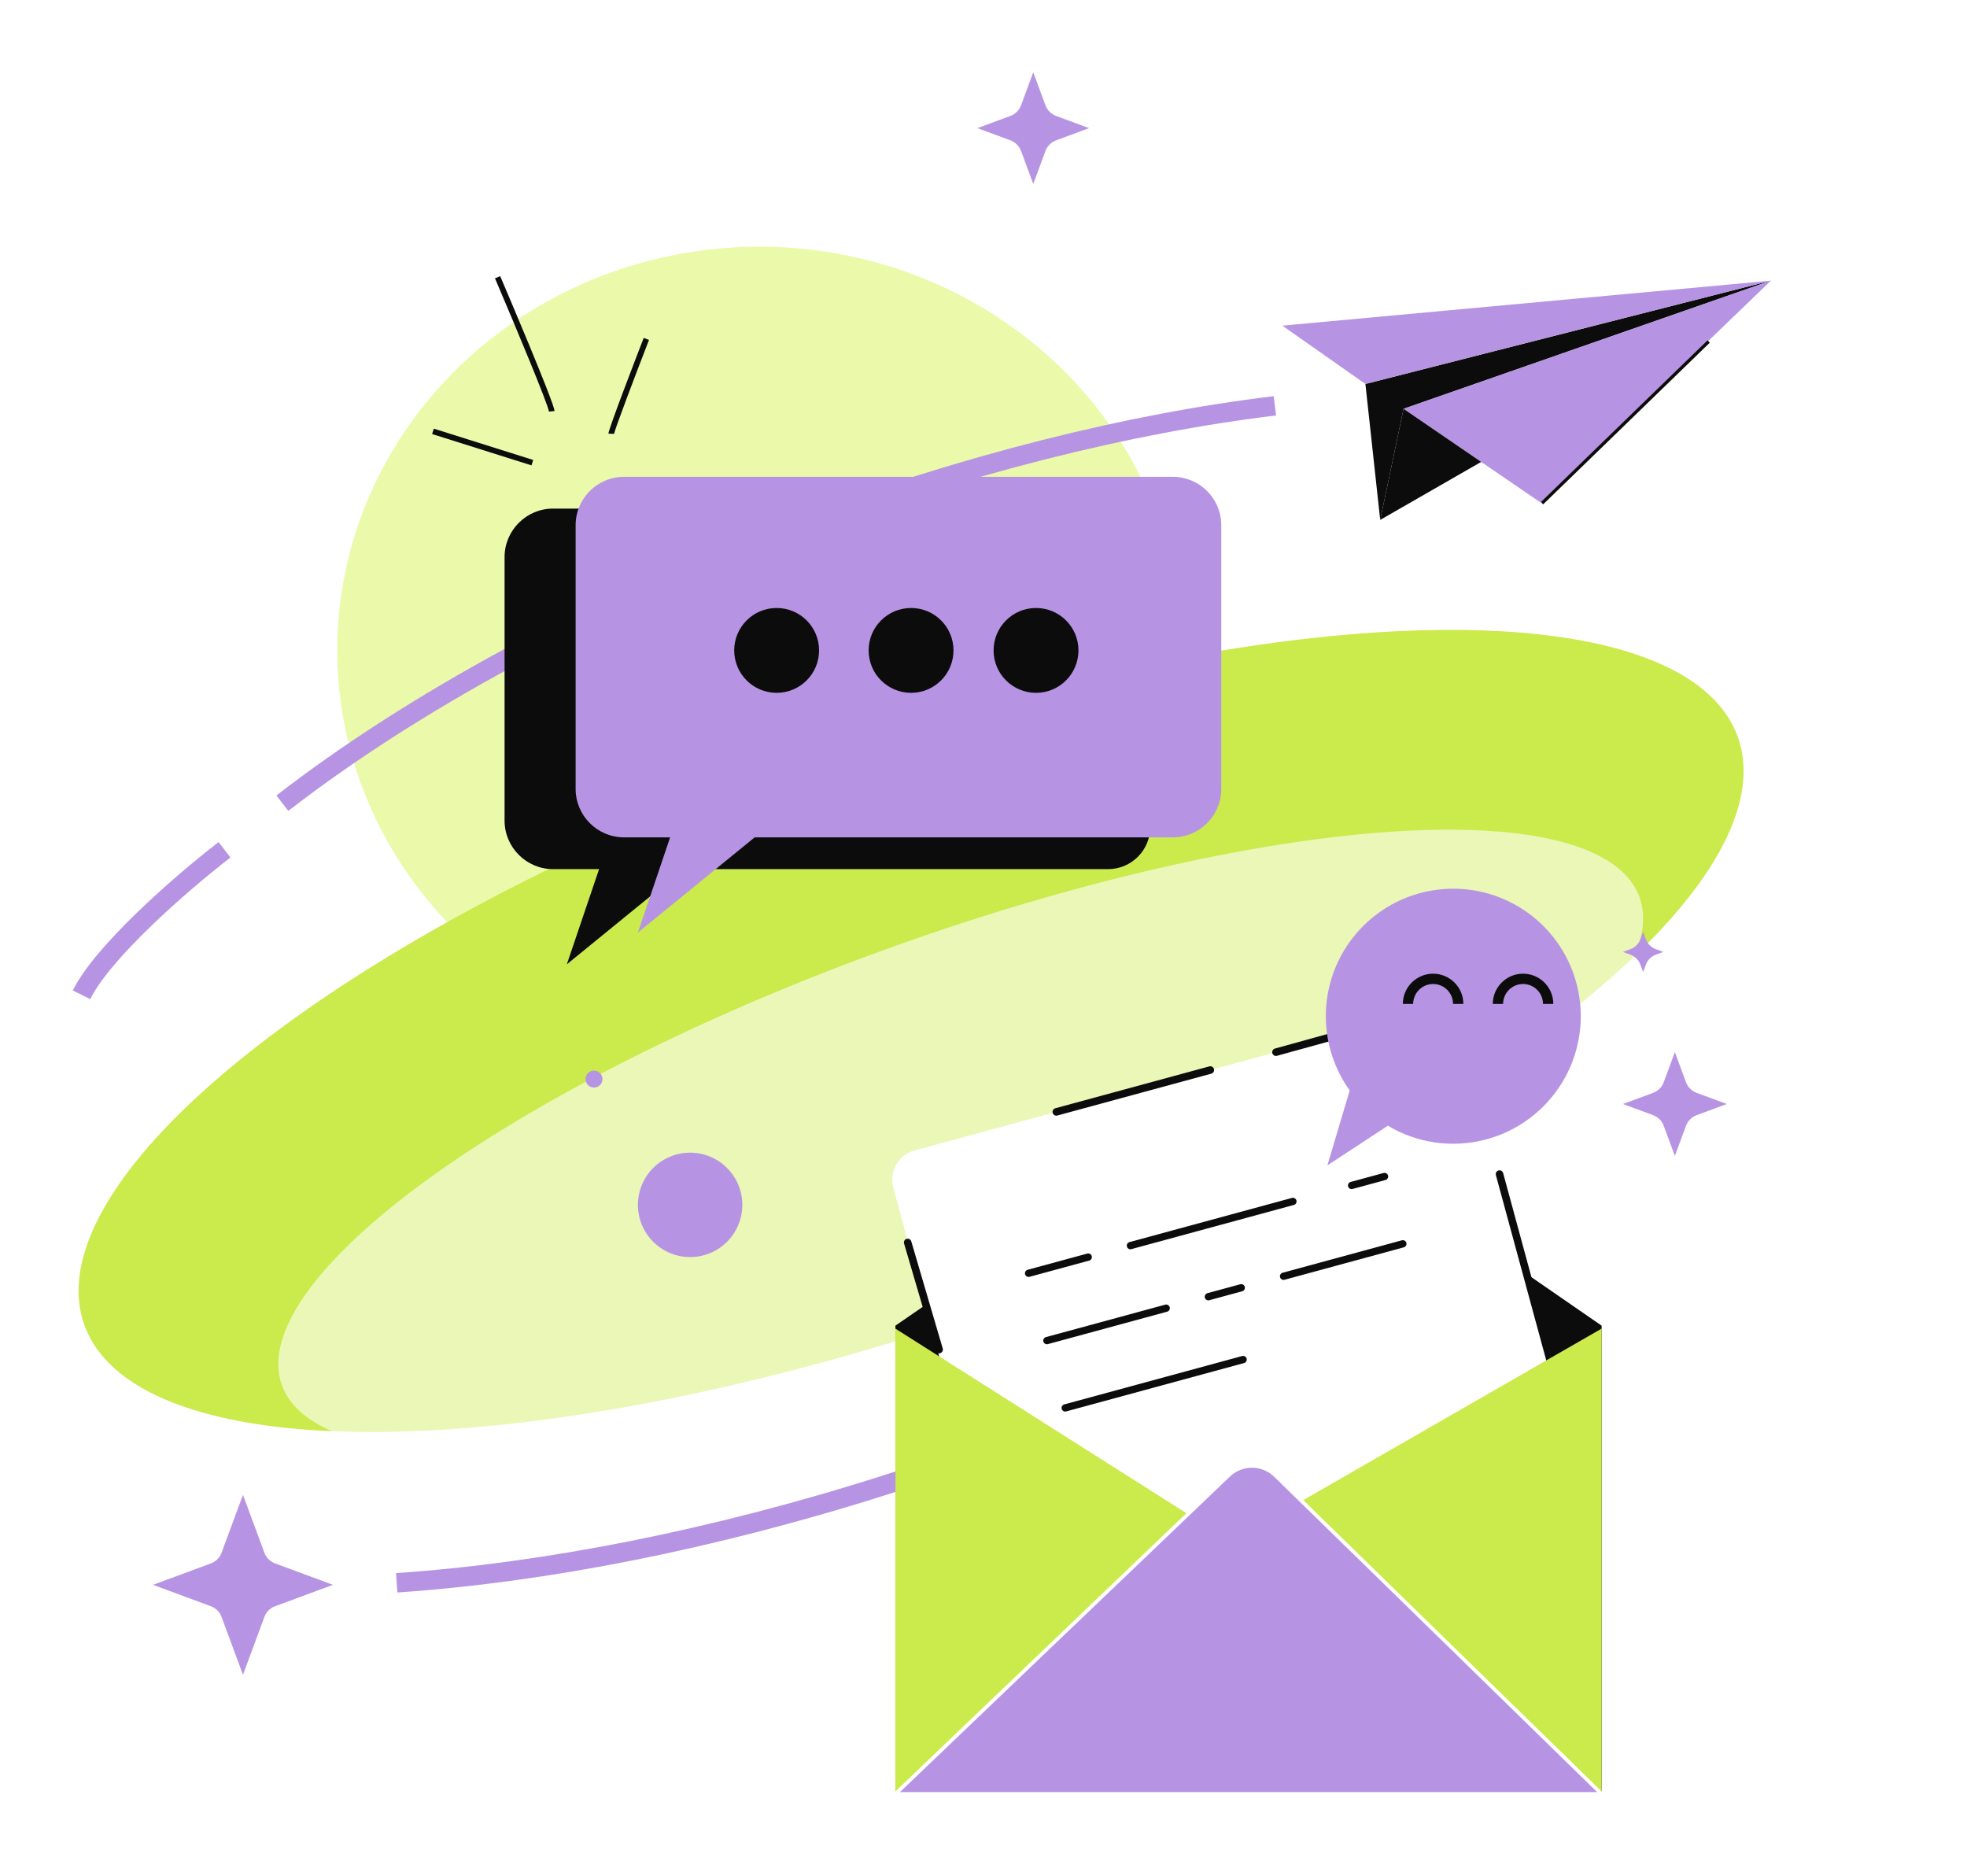 <svg width="541" height="516" viewBox="0 0 541 516" fill="none" xmlns="http://www.w3.org/2000/svg">
<g clip-path="url(#clip0_3227_37646)">
<path d="M387.439 340.455C350.755 365.901 300.805 390.098 243.69 408.3C195.611 423.623 149.217 432.543 109.111 435.265" stroke="#B694E3" stroke-width="5.35"/>
<g filter="url(#filter0_f_3227_37646)">
<ellipse cx="116.115" cy="111.03" rx="116.115" ry="111.03" transform="matrix(1 0 0 -1 92.75 289.892)" fill="#EAFAAA"/>
</g>
<ellipse cx="80.207" cy="241.129" rx="80.207" ry="241.129" transform="matrix(0.444 0.896 -0.938 0.347 441.152 127.976)" fill="#CBEA4B"/>
<ellipse cx="57.001" cy="198.269" rx="57.001" ry="198.269" transform="matrix(0.444 0.896 -0.938 0.347 424.902 193.965)" fill="white" fill-opacity="0.6"/>
<path d="M77.663 220.873C112.962 193.538 161.574 166.756 217.657 145.584C264.866 127.761 310.728 116.42 350.637 111.6" stroke="#B694E3" stroke-width="5.35"/>
<path d="M61.753 233.693C49.239 243.343 28.134 261.955 22.423 273.567" stroke="#B694E3" stroke-width="5.35"/>
<path d="M375.54 105.588L487.078 77.178L386.033 112.422L379.607 142.977L375.54 105.588Z" fill="#0C0C0C"/>
<path d="M386.033 112.421L423.693 138.178L487.077 77.177L386.033 112.421Z" fill="#B694E3"/>
<path d="M469.949 93.915L424.117 138.375" stroke="#0C0C0C" stroke-width="0.892"/>
<path d="M375.535 105.587L352.691 89.553L487.073 77.178L375.535 105.587Z" fill="#B694E3"/>
<path d="M386.033 112.421L379.606 142.976L407.382 127.021L386.033 112.421Z" fill="#0C0C0C"/>
<path d="M316.355 153.186V206.848V227.418C316.355 233.82 311.165 239.01 304.763 239.01H219.477H188.01L155.9 265.19L164.771 239.01H152.109C144.776 239.01 138.777 233.013 138.777 225.683V153.186C138.777 145.856 144.776 139.86 152.109 139.86H303.023C310.356 139.86 316.355 145.856 316.355 153.186Z" fill="#0C0C0C"/>
<path d="M168.884 119.347C168.886 119.335 168.886 119.324 168.887 119.316L167.332 119.255C167.383 117.968 174.779 98.772 177.046 92.919L178.498 93.481C174.728 103.219 169.058 118.144 168.886 119.347H168.884Z" fill="#0C0C0C"/>
<path d="M150.979 113.191C150.789 111.332 142.001 90.257 136.141 76.546L137.572 75.935C139.073 79.449 152.251 110.339 152.527 113.032L150.978 113.191H150.979Z" fill="#0C0C0C"/>
<path d="M119.312 117.876L118.844 119.36L146.178 127.976L146.647 126.491L119.312 117.876Z" fill="#0C0C0C"/>
<path d="M322.568 131.122H171.652C164.289 131.122 158.32 137.088 158.32 144.448V216.947C158.32 224.307 164.289 230.273 171.652 230.273H322.568C329.931 230.273 335.899 224.307 335.899 216.947V144.448C335.899 137.088 329.931 131.122 322.568 131.122Z" fill="#B694E3"/>
<path d="M185.399 227.075L175.445 256.454L208.864 229.208L185.399 227.075Z" fill="#B694E3"/>
<path d="M213.606 190.53C220.052 190.53 225.278 185.306 225.278 178.862C225.278 172.418 220.052 167.194 213.606 167.194C207.159 167.194 201.934 172.418 201.934 178.862C201.934 185.306 207.159 190.53 213.606 190.53Z" fill="#0C0C0C"/>
<path d="M250.578 190.53C257.025 190.53 262.25 185.306 262.25 178.862C262.25 172.418 257.025 167.194 250.578 167.194C244.132 167.194 238.906 172.418 238.906 178.862C238.906 185.306 244.132 190.53 250.578 190.53Z" fill="#0C0C0C"/>
<path d="M284.946 190.53C291.392 190.53 296.618 185.306 296.618 178.862C296.618 172.418 291.392 167.194 284.946 167.194C278.499 167.194 273.273 172.418 273.273 178.862C273.273 185.306 278.499 190.53 284.946 190.53Z" fill="#0C0C0C"/>
<path d="M451.92 256.234L452.688 258.309C453.151 259.561 454.138 260.548 455.39 261.011L457.465 261.779L455.39 262.547C454.138 263.01 453.151 263.997 452.688 265.249L451.92 267.324L451.152 265.249C450.689 263.997 449.702 263.01 448.45 262.547L446.375 261.779L448.45 261.011C449.702 260.548 450.689 259.561 451.152 258.309L451.92 256.234Z" fill="#B694E3"/>
<path d="M440.502 492.54H246.27V364.55L343.575 297.636L440.502 364.55V492.54Z" fill="#0C0C0C"/>
<path d="M391.713 278.261L251.501 316.382C247.082 317.583 244.474 322.139 245.675 326.558L276.903 441.416C278.104 445.834 282.66 448.442 287.079 447.241L427.291 409.12C431.71 407.919 434.318 403.363 433.117 398.944L401.889 284.087C400.688 279.668 396.132 277.06 391.713 278.261Z" fill="white"/>
<path d="M433.107 398.944L412.424 322.871M290.529 305.768L332.884 294.253M350.941 289.347L366.664 285.001" stroke="#0C0C0C" stroke-width="2.072" stroke-linecap="round" stroke-linejoin="round"/>
<path d="M282.902 350.154L299.307 345.694" stroke="#0C0C0C" stroke-width="2" stroke-linecap="round"/>
<path d="M310.91 342.541L355.6 330.391" stroke="#0C0C0C" stroke-width="2" stroke-linecap="round"/>
<path d="M287.938 368.665L320.746 359.745" stroke="#0C0C0C" stroke-width="2" stroke-linecap="round"/>
<path d="M353.027 350.967L385.836 342.047" stroke="#0C0C0C" stroke-width="2" stroke-linecap="round"/>
<path d="M332.34 356.591L341.394 354.13" stroke="#0C0C0C" stroke-width="2" stroke-linecap="round"/>
<path d="M371.742 325.999L380.796 323.537" stroke="#0C0C0C" stroke-width="2" stroke-linecap="round"/>
<path d="M292.969 387.175L341.901 373.871" stroke="#0C0C0C" stroke-width="2" stroke-linecap="round"/>
<path d="M440.502 493.329H246.27V365.368L338.612 423.933L440.502 365.368V493.329Z" fill="#CBEA4B"/>
<path d="M246.27 493.329L337.882 405.745C339.61 404.065 341.925 403.125 344.335 403.125C346.744 403.125 349.059 404.065 350.787 405.745L440.502 493.329H246.27Z" fill="#B694E3" stroke="white" stroke-linecap="round" stroke-linejoin="round"/>
<path d="M431.403 294.44C427.429 302.844 420.284 309.327 411.535 312.468C402.786 315.608 393.149 315.148 384.738 311.19C383.704 310.702 382.697 310.159 381.72 309.563L365.084 320.472L371.217 299.877C367.617 294.855 365.408 288.97 364.814 282.818C364.221 276.667 365.264 270.468 367.838 264.85C370.412 259.232 374.425 254.394 379.471 250.826C384.517 247.258 390.417 245.088 396.571 244.535C402.726 243.981 408.918 245.065 414.52 247.675C420.121 250.286 424.933 254.331 428.467 259.4C432.002 264.469 434.134 270.382 434.647 276.541C435.16 282.699 434.037 288.884 431.39 294.468L431.403 294.44Z" fill="#B694E3"/>
<path d="M402.48 276.086H399.648C399.648 273.06 397.184 270.596 394.158 270.596C391.132 270.596 388.668 273.06 388.668 276.086H385.836C385.836 271.5 389.563 267.764 394.158 267.764C398.753 267.764 402.48 271.491 402.48 276.086Z" fill="#0C0C0C"/>
<path d="M427.218 276.086H424.386C424.386 273.06 421.923 270.596 418.896 270.596C415.87 270.596 413.407 273.06 413.407 276.086H410.574C410.574 271.5 414.302 267.764 418.896 267.764C423.491 267.764 427.218 271.491 427.218 276.086Z" fill="#0C0C0C"/>
<path d="M460.652 289.324L463.719 297.613C464.219 298.966 465.286 300.033 466.639 300.533L474.928 303.601L466.639 306.668C465.286 307.168 464.219 308.235 463.719 309.588L460.652 317.877L457.584 309.588C457.084 308.235 456.017 307.168 454.664 306.668L446.375 303.601L454.664 300.533C456.017 300.033 457.084 298.966 457.584 297.613L460.652 289.324Z" fill="#B694E3"/>
<path d="M249.648 341.675L258.294 371.126" stroke="#0C0C0C" stroke-width="2.072" stroke-linecap="round" stroke-linejoin="round"/>
<path d="M66.827 411.084L72.721 427.011C73.222 428.364 74.288 429.431 75.641 429.931L91.569 435.825L75.641 441.719C74.288 442.219 73.222 443.286 72.721 444.639L66.827 460.567L60.934 444.639C60.433 443.286 59.366 442.219 58.014 441.719L42.086 435.825L58.014 429.931C59.366 429.431 60.433 428.364 60.934 427.011L66.827 411.084Z" fill="#B694E3"/>
<path d="M189.808 345.694C197.737 345.694 204.164 339.267 204.164 331.339C204.164 323.411 197.737 316.983 189.808 316.983C181.88 316.983 175.453 323.411 175.453 331.339C175.453 339.267 181.88 345.694 189.808 345.694Z" fill="#B694E3"/>
<path d="M163.373 299.074C164.66 299.074 165.703 298.03 165.703 296.744C165.703 295.457 164.66 294.413 163.373 294.413C162.086 294.413 161.043 295.457 161.043 296.744C161.043 298.03 162.086 299.074 163.373 299.074Z" fill="#B694E3"/>
<path d="M284.184 19.884L280.838 28.928C280.33 30.3 279.248 31.381 277.876 31.889L268.833 35.236L277.876 38.582C279.248 39.09 280.33 40.171 280.838 41.543L284.184 50.587L287.53 41.543C288.038 40.171 289.12 39.09 290.492 38.582L299.535 35.236L290.492 31.889C289.12 31.381 288.038 30.3 287.53 28.928L284.184 19.884Z" fill="#B694E3"/>
</g>
<defs>
<filter id="filter0_f_3227_37646" x="-1.616" y="-26.534" width="420.963" height="410.792" filterUnits="userSpaceOnUse" color-interpolation-filters="sRGB">
<feFlood flood-opacity="0" result="BackgroundImageFix"/>
<feBlend mode="normal" in="SourceGraphic" in2="BackgroundImageFix" result="shape"/>
<feGaussianBlur stdDeviation="47.183" result="effect1_foregroundBlur_3227_37646"/>
</filter>
<clipPath id="clip0_3227_37646">
<rect width="540" height="515" fill="white" transform="matrix(-1 0 0 1 540.5 0.515)"/>
</clipPath>
</defs>
</svg>

